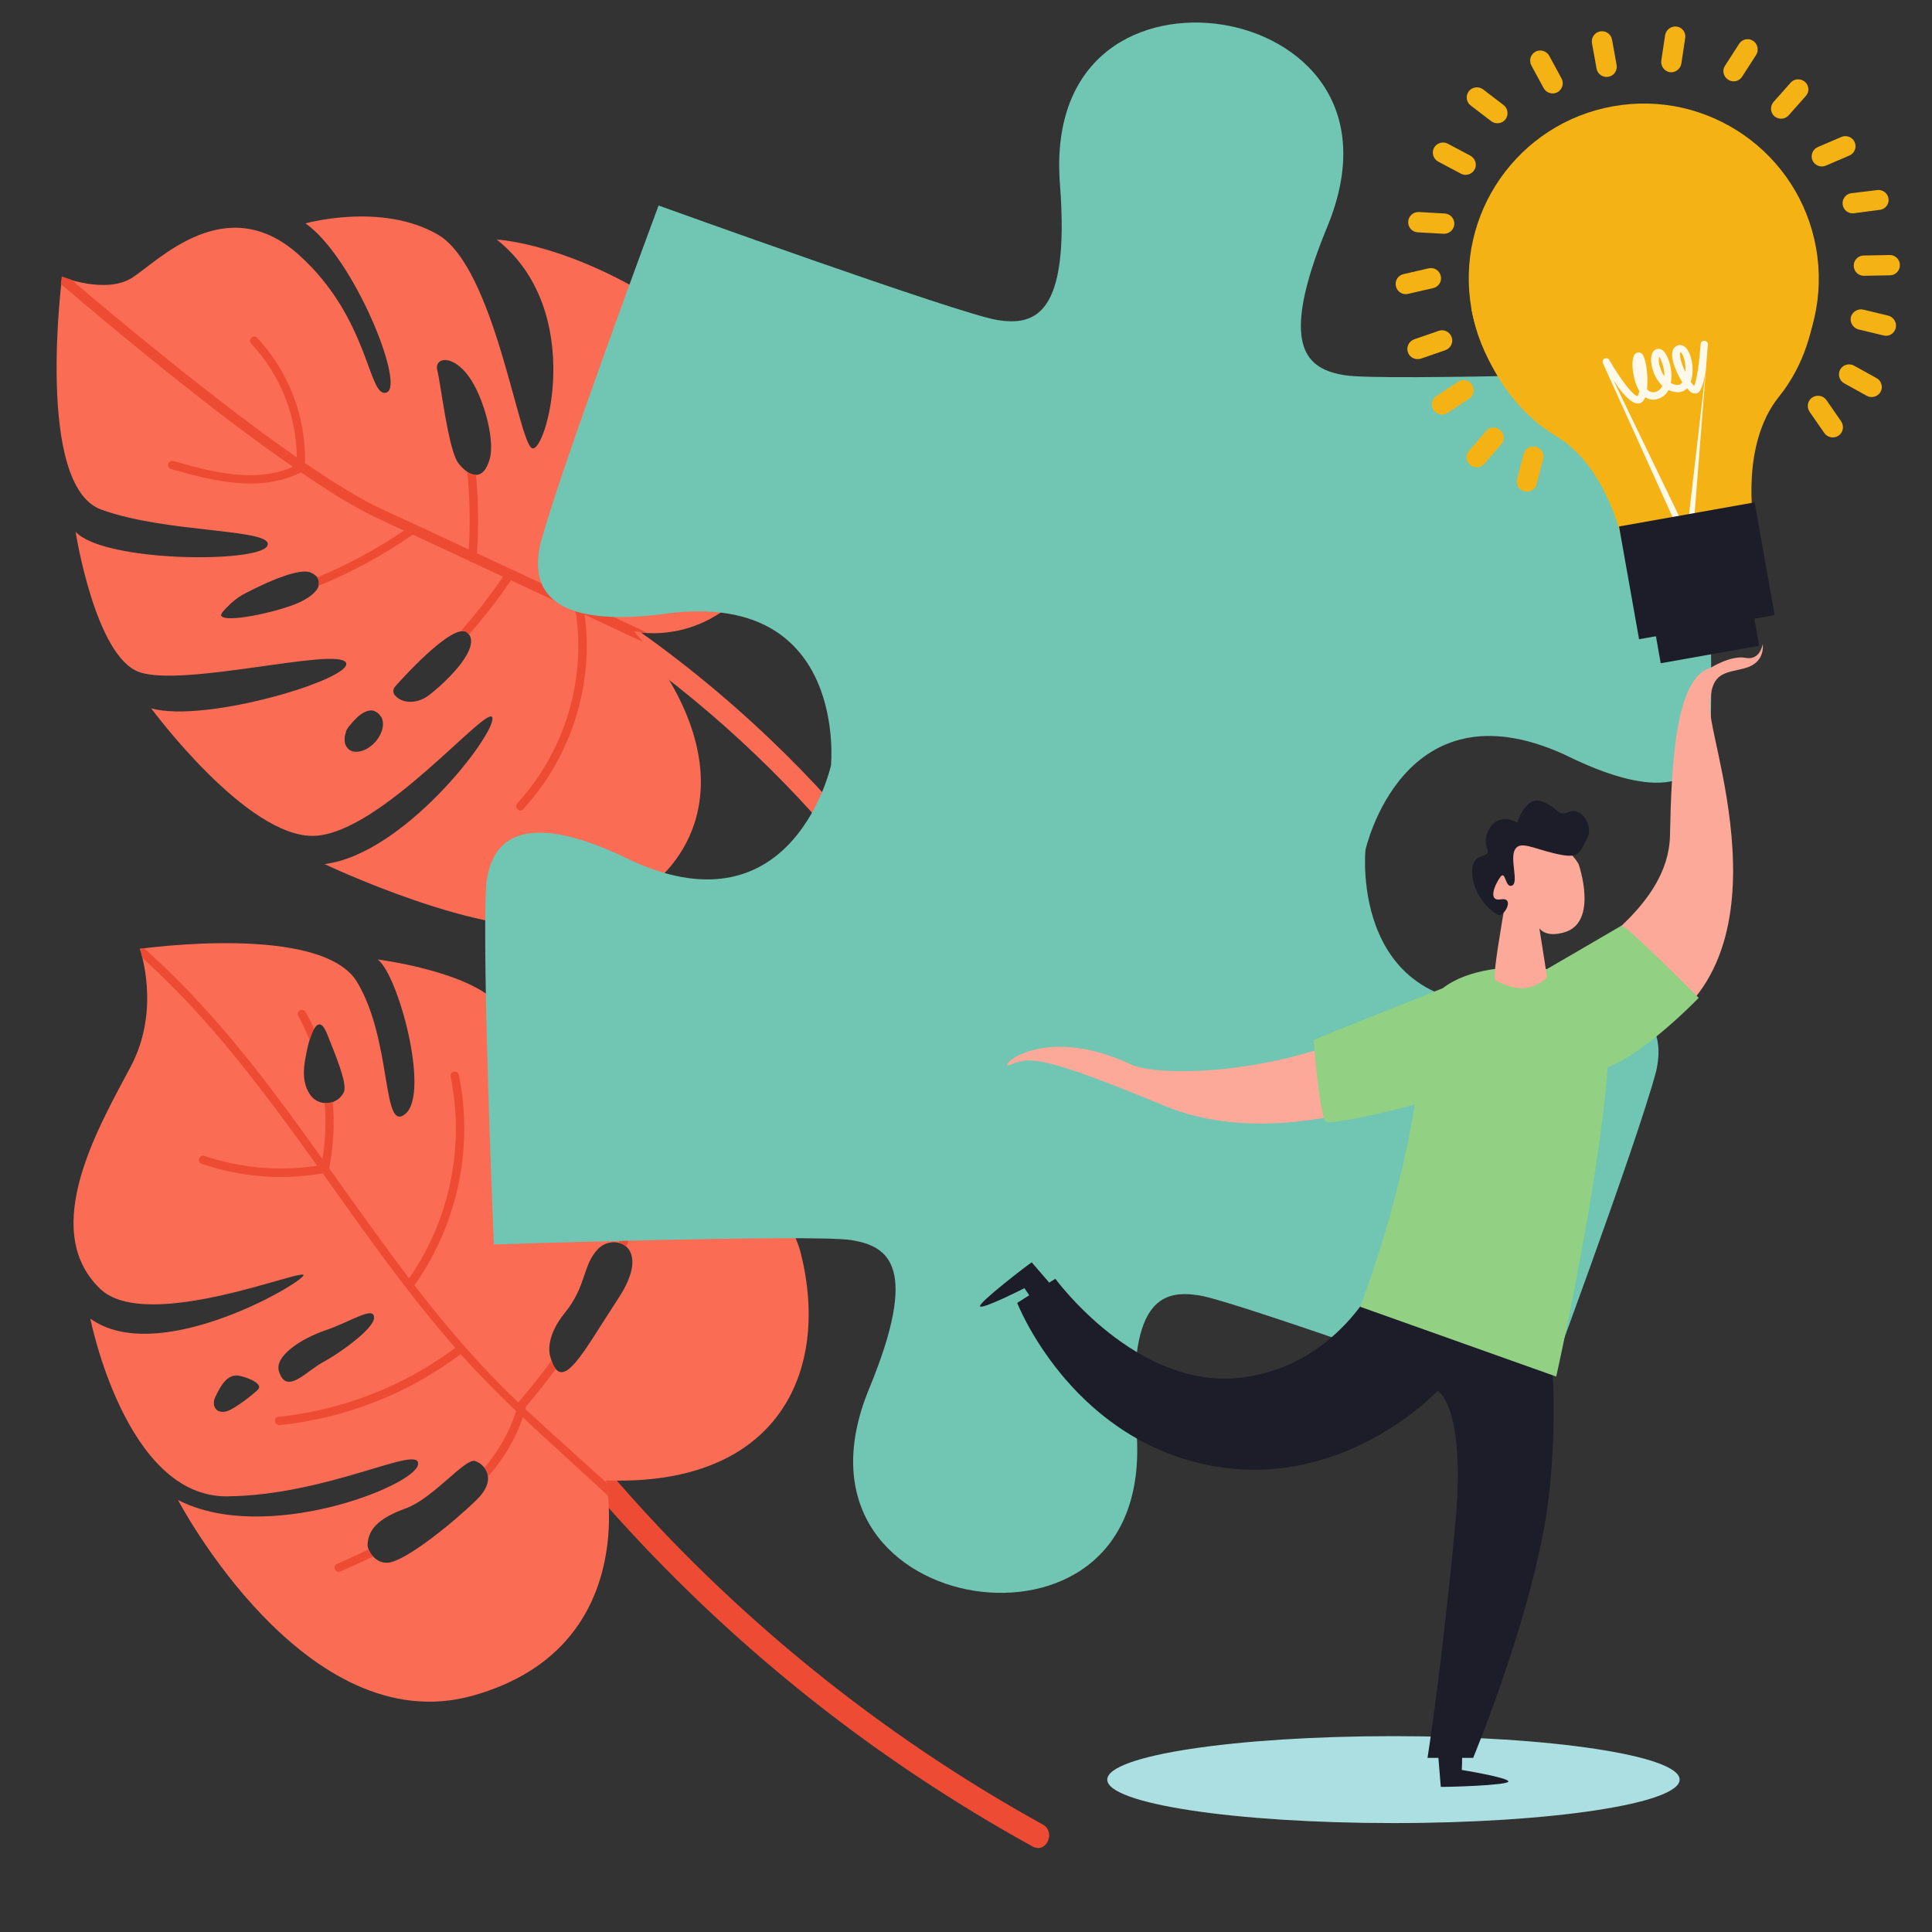<?xml version="1.0" encoding="utf-8"?>
<!-- Generator: Adobe Illustrator 19.2.0, SVG Export Plug-In . SVG Version: 6.00 Build 0)  -->
<svg version="1.1" id="UNIVERSIDAD" xmlns="http://www.w3.org/2000/svg" xmlns:xlink="http://www.w3.org/1999/xlink" x="0px"
	 y="0px" viewBox="0 0 800 800" style="enable-background:new 0 0 800 800;" xml:space="preserve">
<rect x="0" y="0" width="800" height="800" fill="#333333" stroke="none"/>
<style type="text/css">
	.st0{fill:#FB6C55;}
	.st1{fill:#EE4B34;}
	.st2{fill:#70C6B3;}
	.st3{fill:#ACDFE1;}
	.st4{fill:#FCA999;}
	.st5{fill:#1D1C29;}
	.st6{fill:#92D183;}
	.st7{fill:#F4B214;}
	.st8{fill:#FFF9E9;}
</style>
<g id="HOJAS">
	<path class="st0" d="M252.4,263.6c38.2,25.9,72.3,57.5,101.4,93.3c28.9,35.6,52.7,75.2,70.4,117.5c10,23.9,18,48.5,24,73.7
		c1.3,5.5,10,4.1,8.7-1.4c-10.7-45.7-28.2-89.7-51.6-130.3c-23.4-40.7-52.5-78-86.5-110.4c-19.1-18.2-39.6-34.8-61.3-49.6
		C252.8,253.2,247.7,260.4,252.4,263.6"/>
	<path class="st0" d="M134.4,357.8c0,0,66.4,31.6,99.4,25.2c49.4-9.5,82.6-57.3,28.9-121.5c0,0,31.9,7.6,53.8-26.9
		c22.2-34.9,7.1-74.8-35.3-104.1c-43.3-29.9-75.5-31.3-75.5-31.3c37.3,29.6,20.3,89,14.6,86.4c-5.7-2.7-15.6-74.7-38.9-88.4
		c-23.3-13.6-54.9-4.7-54.9-4.7c19.9,13.9,41.4,67.2,33.6,70c-7.8,2.8-6.7-30.5-36.6-57.2c-29.9-26.6-57.7,2.5-68.6,9.6
		s-29.2-0.2-29.2-0.2S14.5,201,41.9,211c27.5,10,72.2,7.8,68.8,15c-3.3,7.2-67.7,6.9-79.4-5.8c0,0,8.1,51.7,26.4,58.1
		s81.3-10.4,85.5-4c4.2,6.4-58,25.4-80.6,19c0,0,39.8,54,67.7,52.8s72.6-55.9,73.6-48.8C204.9,304.3,167.3,353.7,134.4,357.8
		 M156.7,295.4c4.9,4.4-0.5,14.1-7.5,15.7s-8.6-6.7-4-11.1C145.3,299.9,151.8,291,156.7,295.4 M247.3,194.1
		c-4.2-3.2,0.1-11.4-0.6-22c-0.6-10.3-0.3-20,6.2-23.9c0,0,8.3-2.2,13,6.7c5.9,11.4-0.2,19.7-2.9,31.3
		C260.2,197.7,253.2,198.6,247.3,194.1 M202.8,190c-2.7,9.7-8.6,7.4-13,1.8c-4.2-5.5-7.3-33.1-8.7-38.3c-1.4-5.1,5.1-6.9,11.7,0.7
		C199.5,161.8,205.2,181.4,202.8,190 M235.5,216.9c-1.4-4.9,2.3-7.8,4.8-10.5c3.1-3.3,8.5-2,11.2,2.9c2.6,4.8-5.9,13.5-9.8,15.9
		C237.6,227.6,236.9,221.9,235.5,216.9 M120.3,250.9c-12.4,4.3-33,7.8-28,2.2c5.1-5.5,8.7-7.1,8.7-7.1s21.4-11.7,27.7-8.9
		C135.2,240,132.7,246.6,120.3,250.9 M177.7,287.8c-8.3,6.4-17.7,0.4-14-3.6c0,0,24.3-27.8,30-22.1
		C199.4,267.8,186,281.4,177.7,287.8"/>
	<path class="st0" d="M92.4,253.1c-0.5,0.6-0.8,1.1-0.8,1.4c-10.8,1.9-21.8,3-32.8,3c-2.2,0-2.1-3.5,0.1-3.5
		c12.2,0,24.3-1.3,36.2-3.7C94.2,251.1,93.3,252,92.4,253.1"/>
	<path class="st0" d="M166.3,290c-2.8,2.3-5.6,4.6-8.5,6.8c-0.3-0.5-0.7-1-1.1-1.4c-0.5-0.4-1-0.7-1.5-0.9c2.8-2.1,5.6-4.3,8.3-6.5
		C164.1,288.7,165.1,289.5,166.3,290"/>
	<path class="st0" d="M122.1,315.4c7.3-3.8,14.3-8,21.2-12.5c-0.6,1.5-0.8,3.1-0.5,4.5c-6.2,4-12.5,7.7-19,11.1
		C121.8,319.5,120.1,316.4,122.1,315.4"/>
	<path class="st0" d="M252.9,148.1L252.9,148.1c-0.5-4.2-1.3-8.5-2.2-12.7c-0.5-2.2,2.9-3,3.4-0.8c1,4.4,1.7,8.8,2.3,13.3
		C254.4,147.7,252.9,148.1,252.9,148.1"/>
	<path class="st1" d="M266.2,265.8c-7.7-3.6-15.8-7.4-24.1-11.3c3.9,29.1-5.6,59-25.5,80.6c-1.5,1.6-3.9-0.9-2.4-2.5
		c19.6-21.3,28.7-51.3,24.1-79.8c-8.9-4.2-17.9-8.4-26.7-12.5c-5.4,7.9-11.2,15.4-17.5,22.5c-0.2-0.2-0.3-0.5-0.6-0.7
		c-0.7-0.7-1.6-0.9-2.8-0.7c6.3-7.1,12.2-14.7,17.6-22.6c-4.5-2.1-8.8-4.1-13.1-6.1c-0.4,0-0.7-0.2-1-0.5
		c-8.4-3.9-16.3-7.6-23.3-10.8c-12.2,8.5-25.4,15.6-39.2,21.3c0.5-1.3,0.3-2.5-0.4-3.6c12.6-5.2,24.7-11.8,36-19.4
		c-3.8-1.7-7.3-3.3-10.3-4.8c-9-4.1-20.3-11-32.4-19.3c-17,8.5-36.4,3.6-53.8-1.4c-2.1-0.6-1.2-3.9,1-3.3
		c15.9,4.5,33.7,9.3,49.5,2.4c-35.5-24.5-77.7-60-96.1-75.7c0.2-2,0.4-3.1,0.4-3.1s0.1,0,0.3,0.1l0,0c0.1,0,0.2,0.1,0.3,0.1l0,0
		c0.7,0.2,1.8,0.6,3.3,1.1c19,16.2,59.4,49.9,93.4,73.6c-0.2-17.5-6.9-34.4-18.9-47.1c-1.5-1.6,1-4,2.5-2.4
		c12.9,13.8,20,32.1,19.8,50.9c0,0.3-0.1,0.6-0.2,0.8c12.3,8.4,23.6,15.4,32.6,19.5c9,4.1,21.4,9.9,35.4,16.4
		c0.7-10.7,0.4-21.5-0.6-32.1c1.2,0.8,2.4,1.2,3.6,1.2c1,10.8,1.1,21.7,0.4,32.5c10,4.7,20.8,9.7,31.6,14.7
		c4-5.8,7.6-11.8,10.7-18.1c0.5,0,1.1-0.2,1.7-0.6c1-0.6,2.4-1.7,3.7-2.9c-3.6,8.1-7.9,15.8-12.9,23.1c12.2,5.7,24.4,11.4,35.7,16.7
		l0,0c-3.1-0.2-5.1-0.6-5.4-0.6l0,0c0.7,0.8,1.3,1.6,1.9,2.3C265.1,264.5,265.7,265.1,266.2,265.8"/>
	<path class="st0" d="M234.2,126.2c1-3.2,1.8-6.4,2.6-9.7c1.1,0.5,2.3,0.7,3.4,0.7c-0.9,3.9-1.9,7.7-3.1,11.5
		C236.2,127.7,235.3,126.8,234.2,126.2"/>
	<path class="st1" d="M234.8,604.2c41.6,50.7,90.6,95.2,145.2,131.5c15.5,10.3,31.4,20,47.6,28.9c5.6,3.1,9.8-6,4.2-9.1
		c-56.3-31.1-107.9-70.6-152.7-116.6c-12.6-13-24.6-26.5-36.1-40.5C238.9,593.5,230.7,599.2,234.8,604.2"/>
	<path class="st0" d="M221.8,416.8c17.6,28,8.2,83.5-1.1,88.7s-2.2-78.9-16-91.4c-13.9-12.5-48.3-16.8-48.3-16.8
		c8.5,6.3,21.6,55,11.6,63.8s-5.4-29.8-20.1-54.4c-14.7-24.6-90-13.8-90-13.8s8.9,24.8-3.7,48.6c-12.6,23.9-38.5,67.3-12.8,92.1
		c19.7,19.1,88.4-10.4,84.1-5.2c-4.3,5.2-61,37.2-88.1,17.6c0,0,14.6,74,56.6,73.6c42.1-0.4,80.3-22,79.1-13.2
		c-1.1,8.9-63.3,33.4-99.4,14.7c0,0,52.6,100.6,122.2,81s55-89.1,55-89.1c71.3,2.6,93-45,80.7-94
		C320.7,475.6,221.8,416.8,221.8,416.8 M106.9,575.3c-1.8,1.9-9.6,8-12.8,9c-4.3,1.4-6.7-1.9-5-5.7c2.4-5.2,5.2-9.9,10.1-8.9
		C104.3,570.8,108.7,573.4,106.9,575.3 M197.5,620.9c-8.6,8.5-29.7,26-37.2,26.2c-5.6,0.1-8.1-5.7-8.1-7.1
		c0.1-6.6,4.4-11.3,15.8-15.4c11.5-4.2,24.7-21.1,28.8-19.6C200.7,606.3,206.1,612.4,197.5,620.9 M154.9,545.6
		c0,4.9-16,15.8-20.9,18.3c-7.1,3.7-15.4,14.1-18.5,3.9c-1.9-6.2,8.9-13.4,19.4-17S154.9,540.6,154.9,545.6 M128.5,453.4
		c-2.2-3.1-3.3-7.3-2.3-13.7c2-12.5,5.6-20.7,9.2-11.7c3.5,8.9,8.5,20.6,7,24.1v0.1C139.8,457.7,132,458.4,128.5,453.4 M256,537.7
		c-14.5,22-23.4,40.4-28,24.5c0,0-3.2-7.4,5.9-18.6c9.1-11.2,7.2-19.7,13.8-26.5C254.3,510.4,270.5,515.7,256,537.7 M273.8,499.9
		c-7.8,7.6-9.6,12.5-13.6,9.6c-2.4-1.8-3.5-4.8-3-7.7c0.9-5.6,4.9-10.7,7.3-13C267.8,485.5,283.5,490.4,273.8,499.9"/>
	<path class="st1" d="M152.6,641.6c-4.4,2.1-8.8,4.1-13.1,6c-2.1,0.9-0.5,4,1.5,3.1c4.4-2,9-4,13.5-6.2
		C153.6,643.6,153,642.5,152.6,641.6"/>
	<path class="st1" d="M217.6,583.5c0-0.2,0.1-0.3,0.1-0.5c0.1-0.2,0.1-0.4,0.1-0.6c4.3-5,8.4-10.2,12.3-15.5
		c-0.6-0.8-1.2-1.9-1.8-3.4c-4.3,5.9-8.9,11.7-13.7,17.2c-4.8-4.6-9.4-9.2-13.9-14c-10.3-11-19.9-22.6-29.1-34.5
		c17.8-25,24.6-57,18.4-87.1c-0.5-2.2-3.9-1.5-3.4,0.7c5.9,28.9-0.4,59.4-17.2,83.5c-11.4-14.9-22.2-30.3-33.1-45.5
		c1.8-9.1,2.3-18.4,1.5-27.5c-1.1,0.4-2.3,0.5-3.4,0.4c0.7,7.7,0.4,15.5-0.9,23.2c-9.1-12.7-18.2-25.3-27.9-37.6
		c-14-17.8-29.1-34.7-46-49.7c-1.1,0.1-1.7,0.2-1.7,0.2s0.5,1.4,1.1,3.9c27.9,25.1,50.5,55.5,72.3,86c-15.7,2.4-31.7,1-46.7-4.1
		c-2.1-0.7-3.2,2.6-1.1,3.3c16.1,5.5,33.2,6.9,49.9,4c0.1,0,0.1,0,0.2-0.1c3.4,4.7,6.7,9.5,10.1,14.2c14.2,19.9,28.7,39.7,44.8,58.1
		c-21.4,16-46.7,25.8-73.3,28.6c-2.2,0.2-1.6,3.6,0.7,3.4c27.1-2.8,53.1-13,74.9-29.4c0.1,0.1,0.2,0.3,0.3,0.4
		c7.2,8.1,14.8,15.7,22.6,23.2c-2.8,8.9-7.4,16.6-13,23.4c0.7,1,1.3,2.3,1.4,3.7c6.2-7.1,11.2-15.1,14.4-24.5
		c10.3,9.7,20.8,19.1,31.2,28.7c1.4,1.3,2.7,2.5,4.1,3.8c-0.2-2.5-0.5-4.4-0.7-5.5C240,603.8,228.6,593.8,217.6,583.5"/>
	<path class="st1" d="M260.2,509.5c-0.5-0.4-0.9-0.8-1.3-1.3c-0.9,2.2-1.8,4.3-2.7,6.4c1.1,0.3,2.2,0.8,3.1,1.5
		c0.9-2,1.7-3.9,2.5-5.9C261.2,510.1,260.7,509.9,260.2,509.5"/>
	<path class="st1" d="M123.5,420.6c1.8,3.3,3.3,6.6,4.7,10c0.6-1.9,1.2-3.5,1.8-4.6c-1-2.4-2.2-4.7-3.4-6.9
		C125.5,417.1,122.4,418.7,123.5,420.6"/>
</g>
<path id="PUZZLE" class="st2" d="M470.6,592.6c-4.2-54.4,10.4-58.7,26-56.2c15.7,2.5,140.2,47.4,140.2,47.4s40.9-109.8,49-140.3
	c7.3-32.8-29.2-32-54.4-28.4c-73,8.2-66-63.1-66-63.1s15.4-70,82.3-39.6c22.8,11.3,57.3,23.3,60.5-10.2
	c1.8-31.5-3.2-148.6-3.2-148.6s-132.4,4.3-148,1.8c-15.7-2.5-28.2-11.1-7.4-61.5s-11.1-78.6-43.5-83.7s-71.4,11.7-67.2,66.1
	c4.2,54.4-10.4,58.7-26,56.2c-15.7-2.5-140.2-47.4-140.2-47.4s-40.9,109.8-49,140.3c-7.3,32.8,29.2,32,54.4,28.4
	c73-8.2,66,63.1,66,63.1s-15.4,70-82.3,39.6c-22.8-11.3-57.3-23.3-60.5,10.2c-1.8,31.5,3.2,148.6,3.2,148.6s132.4-4.3,148-1.8
	c15.7,2.5,28.2,11.1,7.4,61.5c-20.8,50.4,11.1,78.6,43.5,83.7C435.8,663.8,474.8,647,470.6,592.6"/>
<g id="UNIVERSIDAD_1_">
	<path class="st3" d="M695.5,736.9c0,9.9-53.1,18-118.5,18c-65.5,0-118.5-8-118.5-18s53.1-18,118.5-18S695.5,727,695.5,736.9"/>
	<path class="st4" d="M594.7,448.7c0,0-62.2,30-112.5,9.2c-50-20.7-55.8-20.4-63.5-17.1s11.3-18.1,49.7,0
		c11.7,5.5,73.7,5.6,121.8-27.6C590.3,413.2,606,439.6,594.7,448.7"/>
	<path class="st4" d="M708.2,276.6c0,0,8.5-5.4,14.6-4.2c6.1,1.2,7.1-5.7,7.1-5.7s1.3,7.5-7.1,9.9c-8.4,2.4-15.3,0.9-14.6,18.1
		c0.8,17.2,38.3,118.2-42,140.4c0,0-15.3-27.8-13-34.6c2.3-6.8,37.6-24.7,38.3-54.4C692.1,316.4,693.7,280.8,708.2,276.6"/>
	<path class="st5" d="M572.7,525.1c0,0-16.3,40.6-59.3,45.4c-43,4.8-76.4-41-76.4-41l-15.8,10c0,0,21.2,54.7,77.8,66.9
		s96.3-30.5,96.3-30.5s11.9,6.4,7.3,55.3c-5.8,61.3-11.5,96.7-11.5,96.7H610c0,0,27.1-65,31.7-111.5c5.3-54.2-3.9-81.9-3.9-81.9
		L572.7,525.1z"/>
	<path class="st5" d="M436.7,533.7l-9.5-11c-2,1.3-22,16.7-21.4,18.2c0.7,1.5,18.4-7.5,18.4-7.5s3.3,5.1,4.1,5.6
		C429,539.5,436.7,533.7,436.7,533.7"/>
	<path class="st5" d="M595.4,725.4l1.2,14.5c2.4,0.1,27.7-0.6,28-2.2c0.3-1.6-19.3-4.8-19.3-4.8s0.3-6.1,0-7
		C605,725.2,595.4,725.4,595.4,725.4"/>
	<path class="st6" d="M703.4,413.2c0,0-30.6-30.8-32-29.9c-1.3,0.8-27.1,15.8-30.9,18c-14.8-2-32.6-0.2-43.1,7.9
		c-16.7,6.7-50.7,20.1-53.5,21.5c0,0,2.6,32.1,5.1,33.8c1.7,1.1,22.2-3.1,36.8-7.1c-6.5,42.3-22.6,83.7-22.6,83.7l81.2,28.9
		c0,0,17.7-78.9,21.3-128.1C681.1,436.3,703.4,413.2,703.4,413.2"/>
	<path class="st4" d="M626.7,368c0,0-0.3-8.7-4.4-7.9c-4.1,0.8-7,9.4-4.8,12.6C619.7,375.8,626.7,375.3,626.7,368"/>
	<path class="st4" d="M653.7,357.9c0,0,8.4,24.2-6.1,28.2c-14.6,4.1-11.9-11.4-11.3-8.4s4.3,26.9,4.3,26.9s-7.4,9.4-21.3,1.3
		c-2.2-1.3,5.9-38.8,7.6-57.8C627.6,339.7,648.5,348.1,653.7,357.9"/>
	<path class="st5" d="M628.3,340.6c0,0,3.3-11.3,10.3-8.7c7,2.6,6,6.5,11.1,4.3s10.2,5.8,7.6,10.8c-3.5,6.6-3.5,8.7-13.1,6.5
		s-14.7-5.5-16.9-1.7c-2.2,3.9,1.7,13.7-1.2,14.9c-2.9,1.2-2.6-6.5-4.8-3.6s-5.5,10.3,0.2,9.3c5.8-0.9,1.5,6.8-0.7,6.5
		c-2.2-0.2-12.2-8.5-11.1-19.5c0.7-7,8.1-3.4,6-8.4C613.7,346.1,618.3,335.3,628.3,340.6"/>
	<path class="st7" d="M752,102.7c7,39.4-19.3,77-58.7,84s-77-19.3-84-58.7s19.3-77,58.7-84S745,63.3,752,102.7"/>
	<path class="st7" d="M699.5,221.4l-18.8-106.1L609.3,128c0,0,5.8,35.1,35.2,52.7c22,13.2,27.7,45.5,27.7,45.5L699.5,221.4z"/>
	<path class="st7" d="M699,221.5l-18.8-106.1l71.3-12.7c0,0,6.6,34.9-14.9,61.6c-16.1,20-10.4,52.3-10.4,52.3L699,221.5z"/>
	<path class="st8" d="M699.7,227.1c-0.8,0.1-1.6-0.4-1.8-1.2l-34.3-75.8c-0.1-0.7,0.3-1.5,1-1.7s1.5,0,1.8,0.7
		c4.6,8,10,15,11.7,14.9c0,0,0.4-0.4,0.7-2.1c-0.3-0.5-0.6-1-0.8-1.5c-2-4.2-3.1-12.6-0.5-14.2c0.7-0.4,1.5-0.4,2.2,0.1
		c1.9,1.5,2.9,9.5,2.3,14.8c1.1,1.3,2.3,1.6,3.7,1.1c1.2-0.4,2.1-1.2,2.6-2.5c-2.1-1.9-3.4-4.7-4.1-7.1c-0.8-2.9-0.9-6.5,1.2-7.8
		c0.8-0.5,1.8-0.5,2.7,0c2.5,1.5,4.5,7.8,3.9,12.7c0,0.4-0.1,0.7-0.2,1.1c0.8,0.4,1.7,0.7,2.6,0.8c0.9,0.1,1.7-0.3,2.2-1.1
		c-2.3-3.7-4.4-8.7-4.2-11.8c0.1-2.3,1.4-3.1,2.1-3.4c1.2-0.5,2.5-0.2,3.6,0.9c2.4,2.5,3.7,9.5,2,14.1c0.5,0.8,1.1,1.3,1.4,1.7
		c1.1-2.1,2.2-10.3,2.7-17.3c0-0.8,0.7-1.4,1.4-1.4c0.8,0,1.5,0.5,1.6,1.3l-6.5,83.2C701.1,226.2,700.6,227,699.7,227.1
		c-0.8,0.1-1.6-0.4-1.8-1.2l8.4-72.5c-0.7,4.3-1.6,8-3,9.1c-0.4,0.3-1.3,0.8-2.7,0.1c-0.6-0.3-1.3-0.9-2-1.8
		c-1.1,1.1-2.5,1.7-4.2,1.6c-1.3-0.1-2.4-0.4-3.5-0.9c-0.9,1.7-2.3,3-4.2,3.6c-2,0.7-3.8,0.4-5.4-0.6c-0.8,2-2,2.5-2.9,2.6
		c-3,0.2-7.1-4.7-10.3-9.6l32.8,67.9C701.1,226.2,700.6,227,699.7,227.1 M687,147.7c-0.2,0.8-0.3,2.4,0.5,4.7
		c0.4,1.2,0.9,2.3,1.7,3.4C689.2,152.3,687.9,148.9,687,147.7 M695.8,145.8c0,0.1-0.3,0.6-0.1,2c0.3,1.9,1.2,4.2,2.2,6.2
		C698.2,149.9,696.7,146,695.8,145.8"/>
	<path class="st7" d="M735.3,109.5c-0.2,0-0.3,0.1-0.5,0.1c-3.3,0.3-6.4-2.6-6.8-6.5c-3.3-31.4-25.5-33.9-26.5-34
		c-3.4-0.3-6-3.7-5.9-7.5c0.1-3.8,2.9-6.7,6.3-6.4c11.6,1.1,34.6,12.3,38.2,46.9C740.6,105.8,738.4,109,735.3,109.5"/>
	
		<rect x="673.8" y="212.7" transform="matrix(0.985 -0.175 0.175 0.985 -30.506 126.402)" class="st5" width="57" height="47.4"/>
	
		<rect x="684.1" y="237.8" transform="matrix(0.985 -0.175 0.175 0.985 -33.645 127.119)" class="st5" width="41.4" height="33.5"/>
	<path class="st7" d="M691.6,56.7c0.6,3.6-1.8,7.1-5.4,7.8c-3.6,0.6-7.1-1.8-7.8-5.4c-0.6-3.6,1.8-7.1,5.4-7.8S690.9,53,691.6,56.7"
		/>
	<path class="st7" d="M662.6,13c-2.3,0.4-3.8,2.6-3.4,4.9l1.9,10.5c0.4,2.3,2.6,3.8,4.9,3.4c2.3-0.4,3.8-2.6,3.4-4.9l-1.9-10.5
		C667.1,14.1,664.9,12.6,662.6,13"/>
	<path class="st7" d="M694.3,11c-2.3-0.3-4.4,1.3-4.8,3.5l-1.6,10.6c-0.3,2.3,1.3,4.4,3.5,4.8c2.3,0.3,4.4-1.3,4.8-3.5l1.6-10.6
		C698.2,13.5,696.6,11.3,694.3,11"/>
	<path class="st7" d="M725.9,16.9c-1.9-1.3-4.6-0.7-5.8,1.3l-5.8,9c-1.3,1.9-0.7,4.6,1.3,5.8c1.9,1.3,4.6,0.7,5.8-1.3l5.8-9
		C728.4,20.8,727.8,18.1,725.9,16.9"/>
	<path class="st7" d="M747.4,33.9c-1.7-1.5-4.4-1.4-5.9,0.3l-7.1,8c-1.5,1.7-1.4,4.4,0.3,5.9s4.4,1.4,5.9-0.3l7.1-8
		C749.3,38.1,749.2,35.5,747.4,33.9"/>
	<path class="st7" d="M768,58.9c-0.9-2.1-3.4-3.1-5.5-2.2l-9.8,4.2c-2.1,0.9-3.1,3.4-2.2,5.5c0.9,2.1,3.4,3.1,5.5,2.2l9.8-4.2
		C767.9,63.5,768.9,61.1,768,58.9"/>
	<path class="st7" d="M782,82.3c-0.3-2.3-2.4-3.9-4.7-3.6L766.6,80c-2.3,0.3-3.9,2.4-3.6,4.7c0.3,2.3,2.4,3.9,4.7,3.6l10.6-1.4
		C780.6,86.7,782.3,84.6,782,82.3"/>
	<path class="st7" d="M786.7,109.7c0-2.3-2-4.2-4.3-4.1l-10.7,0.2c-2.3,0-4.2,2-4.1,4.3c0,2.3,2,4.2,4.3,4.1l10.7-0.2
		C784.9,114,786.8,112,786.7,109.7"/>
	<path class="st7" d="M785,135.8c0.5-2.3-0.9-4.5-3.1-5.1l-10.4-2.5c-2.2-0.5-4.5,0.9-5.1,3.1c-0.5,2.2,0.9,4.5,3.1,5.1l10.4,2.5
		C782.2,139.5,784.4,138.1,785,135.8"/>
	<path class="st7" d="M778.7,162.3c1.1-2,0.4-4.6-1.6-5.7l-9.4-5.2c-2-1.1-4.6-0.4-5.7,1.6c-1.1,2-0.4,4.6,1.6,5.7l9.4,5.2
		C775,165,777.5,164.3,778.7,162.3"/>
	<path class="st7" d="M761.3,180.4c1.9-1.3,2.4-3.9,1.1-5.9l-6.1-8.8c-1.3-1.9-3.9-2.4-5.9-1.1c-1.9,1.3-2.4,3.9-1.1,5.9l6.1,8.8
		C756.7,181.2,759.4,181.7,761.3,180.4"/>
	<path class="st7" d="M635.8,21.4c2-1.1,4.6-0.3,5.7,1.7l5.1,9.4c1.1,2,0.3,4.6-1.7,5.7c-2,1.1-4.6,0.3-5.7-1.7l-5.1-9.4
		C633,25,633.8,22.5,635.8,21.4"/>
	<path class="st7" d="M608.2,37.8c1.4-1.8,4-2.2,5.9-0.8l8.5,6.5c1.8,1.4,2.2,4,0.8,5.9c-1.4,1.8-4,2.2-5.9,0.8l-8.5-6.5
		C607.1,42.3,606.8,39.6,608.2,37.8"/>
	<path class="st7" d="M593.8,61.2c1.1-2,3.7-2.8,5.7-1.7l9.4,5c2,1.1,2.8,3.7,1.7,5.7s-3.7,2.8-5.7,1.7l-9.4-5
		C593.5,65.8,592.7,63.2,593.8,61.2"/>
	<path class="st7" d="M583.1,91.8c0.1-2.3,2.1-4.1,4.4-4l10.7,0.6c2.3,0.1,4.1,2.1,4,4.4s-2.1,4.1-4.4,4l-10.7-0.6
		C584.7,96.1,583,94.1,583.1,91.8"/>
	<path class="st7" d="M578,118.5c-0.5-2.3,0.9-4.5,3.2-5l10.4-2.4c2.3-0.5,4.5,0.9,5,3.2c0.5,2.3-0.9,4.5-3.2,5l-10.4,2.4
		C580.8,122.2,578.5,120.8,578,118.5"/>
	<path class="st7" d="M583,145.9c-0.8-2.2,0.4-4.6,2.6-5.4l10.1-3.5c2.2-0.8,4.6,0.4,5.4,2.6c0.8,2.2-0.4,4.6-2.6,5.4l-10.1,3.5
		C586.2,149.2,583.7,148.1,583,145.9"/>
	<path class="st7" d="M593.6,169.8c-1.3-1.9-0.8-4.6,1.2-5.8l8.9-5.9c1.9-1.3,4.6-0.8,5.8,1.2c1.3,1.9,0.8,4.6-1.2,5.8l-8.9,5.9
		C597.5,172.3,594.9,171.7,593.6,169.8"/>
	<path class="st7" d="M608.7,192.5c-1.8-1.5-2-4.2-0.4-5.9l7-8.1c1.5-1.8,4.2-2,5.9-0.4c1.8,1.5,2,4.2,0.4,5.9l-7,8.1
		C613.1,193.8,610.4,194,608.7,192.5"/>
	<path class="st7" d="M631.2,203.5c-2.2-0.6-3.6-2.9-3-5.1l2.7-10.4c0.6-2.2,2.9-3.6,5.1-3c2.2,0.6,3.6,2.9,3,5.1l-2.7,10.4
		C635.8,202.7,633.5,204,631.2,203.5"/>
</g>
</svg>
